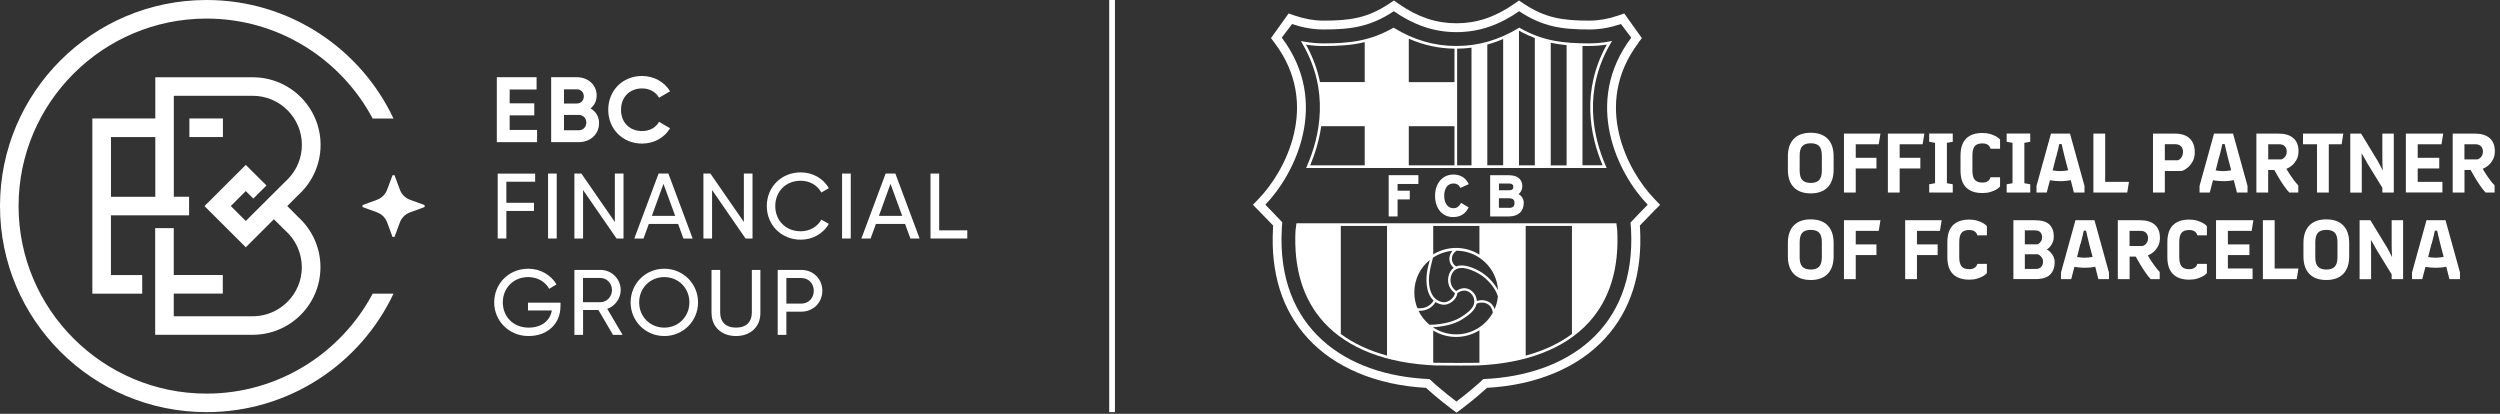 <svg width="435" height="72" viewBox="0 0 435 72" fill="none" xmlns="http://www.w3.org/2000/svg">
<rect x="0" y="0" width="435" height="72" fill="#333333" stroke="none"/>
<path d="M311.09 27.21C311.09 25.89 311.43 24.87 312.12 24.16C312.8 23.45 313.79 23.1 315.07 23.1C316.35 23.1 317.34 23.45 318.02 24.16C318.71 24.87 319.05 25.89 319.05 27.21V29.53C319.05 30.84 318.71 31.86 318.02 32.58C317.34 33.29 316.35 33.65 315.07 33.65C313.79 33.65 312.81 33.3 312.12 32.59C311.43 31.88 311.09 30.86 311.09 29.54V27.21ZM313.14 29.69C313.14 30.45 313.29 30.99 313.6 31.32C313.91 31.66 314.4 31.83 315.07 31.83C315.74 31.83 316.23 31.66 316.54 31.32C316.84 30.99 317 30.44 317 29.69V27.07C317 26.31 316.85 25.76 316.54 25.43C316.24 25.1 315.75 24.93 315.07 24.93C314.39 24.93 313.9 25.1 313.6 25.43C313.3 25.76 313.14 26.31 313.14 27.07V29.69Z" fill="white"/>
<path d="M320.85 33.5V23.25H327.2L326.9 25.1H322.9V27.46H326.5V29.31H322.9V33.5H320.85Z" fill="white"/>
<path d="M328.49 33.5V23.25H334.84L334.54 25.1H330.54V27.46H334.14V29.31H330.54V33.5H328.49Z" fill="white"/>
<path d="M335.68 32.06L336.7 31.88V24.85L335.68 24.67V23.23H339.78V24.67L338.76 24.85V31.88L339.78 32.06V33.5H335.68V32.06Z" fill="white"/>
<path d="M341.13 29.67V27.08C341.13 25.74 341.46 24.74 342.12 24.1C342.77 23.46 343.71 23.14 344.93 23.14C345.44 23.14 345.9 23.2 346.31 23.32C346.7 23.44 347.02 23.57 347.27 23.71C347.52 23.85 347.71 23.98 347.83 24.1L348.01 24.28V25.88H346.34L346.3 25.73C346.28 25.65 346.22 25.54 346.12 25.41C346.03 25.3 345.89 25.19 345.7 25.09C345.52 25 345.27 24.95 344.96 24.95C344.3 24.95 343.84 25.12 343.58 25.46C343.33 25.79 343.2 26.31 343.2 27.01V29.7C343.2 30.4 343.33 30.92 343.58 31.25C343.84 31.59 344.3 31.77 344.96 31.77C345.27 31.77 345.52 31.72 345.7 31.62C345.89 31.52 346.03 31.42 346.12 31.3C346.22 31.17 346.28 31.07 346.3 30.98L346.34 30.84H348.01V32.44L347.83 32.62C347.7 32.75 347.52 32.88 347.27 33.02C347.02 33.16 346.69 33.29 346.31 33.41C345.92 33.53 345.46 33.59 344.93 33.59C343.71 33.59 342.77 33.27 342.12 32.63C341.46 31.99 341.13 31 341.13 29.66V29.67Z" fill="white"/>
<path d="M349.16 32.06L350.18 31.88V24.85L349.16 24.67V23.23H353.26V24.67L352.24 24.85V31.88L353.26 32.06V33.5H349.16V32.06Z" fill="white"/>
<path d="M354.35 33.5V32.35L356.87 23.25H360.18L362.7 32.35V33.5H360.86L360.31 31.34C359.96 31.41 359.65 31.46 359.4 31.48C359.1 31.51 358.79 31.52 358.48 31.52C358.17 31.52 357.88 31.51 357.57 31.48C357.29 31.45 357 31.41 356.69 31.36L356.13 33.5H354.34H354.35ZM357.74 27.35L357.16 29.65C357.38 29.69 357.6 29.72 357.82 29.74C358.02 29.76 358.24 29.77 358.49 29.77C358.7 29.77 358.93 29.76 359.18 29.73C359.34 29.71 359.57 29.68 359.86 29.63L359.26 27.35C359.14 26.86 359.08 26.61 359.08 26.59C359.01 26.32 358.95 26.08 358.9 25.86C358.89 25.79 358.86 25.69 358.84 25.57C358.82 25.45 358.79 25.36 358.78 25.3L358.72 25.07H358.31L358.26 25.3C358.25 25.35 358.22 25.44 358.2 25.57C358.17 25.69 358.15 25.79 358.14 25.86C358.08 26.13 358.02 26.38 357.96 26.59C357.88 26.87 357.82 27.12 357.76 27.35H357.74Z" fill="white"/>
<path d="M364.25 33.5V23.25H366.3V31.65H370.44L370.14 33.5H364.24H364.25Z" fill="white"/>
<path d="M374.62 33.5V23.25H378.42C379.56 23.25 380.42 23.53 381.01 24.09C381.59 24.64 381.89 25.45 381.89 26.5C381.89 27.12 381.77 27.64 381.54 28.06C381.3 28.48 381.05 28.82 380.77 29.06C380.48 29.32 380.22 29.5 380 29.6L379.65 29.75H376.68V33.5H374.62ZM376.68 27.89H378.97L379.11 27.82C379.2 27.78 379.3 27.7 379.41 27.58C379.53 27.46 379.63 27.31 379.71 27.13C379.8 26.94 379.84 26.7 379.84 26.4C379.84 26.01 379.72 25.7 379.49 25.45C379.25 25.21 378.91 25.09 378.45 25.09H376.68V27.89Z" fill="white"/>
<path d="M382.72 33.5V32.35L385.24 23.25H388.55L391.07 32.35V33.5H389.23L388.68 31.34C388.33 31.41 388.02 31.46 387.77 31.48C387.47 31.51 387.16 31.52 386.85 31.52C386.54 31.52 386.25 31.51 385.94 31.48C385.66 31.45 385.37 31.41 385.06 31.36L384.5 33.5H382.71H382.72ZM386.11 27.35L385.53 29.65C385.75 29.69 385.97 29.72 386.19 29.74C386.39 29.76 386.61 29.77 386.86 29.77C387.07 29.77 387.3 29.76 387.55 29.73C387.71 29.71 387.94 29.68 388.23 29.63L387.63 27.35C387.51 26.86 387.45 26.61 387.45 26.59C387.38 26.32 387.32 26.08 387.27 25.86C387.26 25.79 387.23 25.69 387.21 25.57C387.19 25.45 387.16 25.36 387.15 25.3L387.09 25.07H386.68L386.63 25.3C386.62 25.35 386.59 25.44 386.57 25.57C386.54 25.69 386.52 25.79 386.51 25.86C386.45 26.13 386.39 26.38 386.33 26.59C386.25 26.87 386.19 27.12 386.13 27.35H386.11Z" fill="white"/>
<path d="M392.61 33.5V23.25H396.49C397.59 23.25 398.44 23.51 399.04 24.03C399.64 24.55 399.94 25.3 399.94 26.3C399.94 26.88 399.83 27.38 399.61 27.77C399.4 28.15 399.16 28.47 398.88 28.72C398.63 28.94 398.39 29.11 398.16 29.22L397.83 29.37L398.01 29.67C398.16 29.92 398.31 30.17 398.47 30.41C398.64 30.67 398.86 30.98 399.13 31.35C399.35 31.64 399.6 31.94 399.9 32.26V33.5H398.33C398.01 33.16 397.69 32.75 397.38 32.29C397.05 31.81 396.77 31.39 396.55 31.01C396.26 30.52 396.06 30.18 395.96 29.99L395.73 29.58H394.66V33.5H392.61ZM394.67 27.73H396.94L397.1 27.67C397.21 27.63 397.32 27.56 397.42 27.47C397.53 27.38 397.64 27.24 397.74 27.05C397.84 26.88 397.89 26.66 397.89 26.38C397.89 25.98 397.77 25.67 397.54 25.44C397.31 25.21 396.99 25.1 396.57 25.1H394.67V27.73Z" fill="white"/>
<path d="M407.44 25.1H405.21V33.5H403.16V25.1H400.72V23.25H407.74L407.44 25.1Z" fill="white"/>
<path d="M408.95 33.5V23.25H410.83L413.76 28.06C413.83 28.19 413.91 28.32 413.98 28.47L414.25 28.98C414.39 29.25 414.46 29.39 414.48 29.42L414.57 29.61H414.6V29.42C414.58 29.3 414.57 29.14 414.56 28.93C414.56 28.74 414.55 28.51 414.54 28.25C414.54 27.92 414.53 27.67 414.53 27.5V23.25H416.52V33.5H414.53V32.67L411.95 28.47C411.78 28.16 411.68 27.98 411.66 27.94C411.54 27.74 411.43 27.55 411.33 27.37C411.3 27.31 411.25 27.22 411.19 27.12C411.13 27.02 411.09 26.95 411.06 26.91L410.95 26.71H410.91L410.93 27.31C410.94 27.71 410.95 28.16 410.95 28.66V33.51H408.96L408.95 33.5Z" fill="white"/>
<path d="M418.62 33.5V23.25H425.12L424.82 25.1H420.68V27.46H424.43V29.31H420.68V31.64H424.98V33.49H418.63L418.62 33.5Z" fill="white"/>
<path d="M426.77 33.5V23.25H430.65C431.75 23.25 432.6 23.51 433.2 24.03C433.8 24.55 434.1 25.3 434.1 26.3C434.1 26.88 433.99 27.38 433.77 27.77C433.56 28.15 433.32 28.47 433.04 28.72C432.79 28.94 432.55 29.11 432.32 29.22L431.99 29.37L432.17 29.67C432.32 29.92 432.47 30.17 432.63 30.41C432.8 30.67 433.02 30.98 433.29 31.35C433.51 31.64 433.76 31.94 434.06 32.26V33.5H432.49C432.17 33.16 431.85 32.75 431.54 32.29C431.21 31.81 430.93 31.39 430.71 31.01C430.42 30.52 430.22 30.18 430.12 29.99L429.89 29.58H428.82V33.5H426.77ZM431.09 27.73L431.24 27.67C431.35 27.63 431.46 27.56 431.56 27.47C431.67 27.38 431.78 27.24 431.88 27.05C431.98 26.88 432.03 26.66 432.03 26.38C432.03 25.98 431.91 25.67 431.68 25.44C431.45 25.21 431.13 25.1 430.71 25.1H428.81V27.73H431.09Z" fill="white"/>
<path d="M311.09 42.28C311.09 40.96 311.43 39.94 312.12 39.23C312.8 38.52 313.79 38.17 315.07 38.17C316.35 38.17 317.34 38.52 318.02 39.23C318.71 39.94 319.05 40.96 319.05 42.28V44.6C319.05 45.91 318.71 46.93 318.02 47.65C317.34 48.36 316.35 48.72 315.07 48.72C313.79 48.72 312.81 48.37 312.12 47.66C311.43 46.95 311.09 45.93 311.09 44.61V42.28ZM313.14 44.76C313.14 45.52 313.29 46.06 313.6 46.39C313.91 46.73 314.4 46.9 315.07 46.9C315.74 46.9 316.23 46.73 316.54 46.39C316.84 46.06 317 45.51 317 44.76V42.14C317 41.38 316.85 40.83 316.54 40.5C316.24 40.17 315.75 40 315.07 40C314.39 40 313.9 40.17 313.6 40.5C313.3 40.83 313.14 41.38 313.14 42.14V44.76Z" fill="white"/>
<path d="M320.85 48.57V38.32H327.2L326.9 40.17H322.9V42.53H326.5V44.38H322.9V48.57H320.85Z" fill="white"/>
<path d="M331.5 48.57V38.32H337.85L337.55 40.17H333.55V42.53H337.15V44.38H333.55V48.57H331.5Z" fill="white"/>
<path d="M338.84 44.74V42.15C338.84 40.81 339.17 39.81 339.83 39.17C340.48 38.53 341.42 38.21 342.64 38.21C343.15 38.21 343.61 38.27 344.02 38.39C344.41 38.51 344.73 38.64 344.98 38.78C345.23 38.92 345.42 39.05 345.54 39.17L345.72 39.35V40.95H344.05L344.01 40.8C343.99 40.72 343.93 40.61 343.83 40.48C343.74 40.37 343.6 40.26 343.41 40.16C343.23 40.07 342.98 40.02 342.67 40.02C342.01 40.02 341.55 40.19 341.29 40.53C341.04 40.86 340.91 41.38 340.91 42.08V44.77C340.91 45.47 341.04 45.99 341.29 46.32C341.55 46.66 342.01 46.84 342.67 46.84C342.98 46.84 343.23 46.79 343.41 46.69C343.6 46.59 343.74 46.49 343.83 46.37C343.93 46.24 344 46.14 344.01 46.05L344.05 45.91H345.72V47.51L345.54 47.69C345.41 47.82 345.23 47.95 344.98 48.09C344.72 48.23 344.4 48.36 344.02 48.48C343.63 48.6 343.17 48.66 342.64 48.66C341.42 48.66 340.48 48.34 339.83 47.7C339.17 47.06 338.84 46.07 338.84 44.73V44.74Z" fill="white"/>
<path d="M350.33 48.57V38.32H354.04C355.26 38.32 356.12 38.58 356.62 39.09C357.12 39.61 357.36 40.29 357.36 41.12C357.36 41.52 357.3 41.86 357.17 42.16C357.05 42.44 356.91 42.68 356.76 42.86C356.62 43.03 356.49 43.16 356.36 43.26L356.17 43.38V43.42L356.38 43.55C356.51 43.63 356.67 43.77 356.84 43.95C357.02 44.14 357.17 44.37 357.3 44.63C357.44 44.9 357.51 45.24 357.51 45.62C357.51 46.54 357.25 47.26 356.72 47.78C356.2 48.3 355.35 48.56 354.19 48.56H350.34L350.33 48.57ZM354.11 40.08H352.32V42.51H354.55L354.67 42.44C354.76 42.4 354.85 42.33 354.94 42.23C355.03 42.14 355.12 42.01 355.21 41.85C355.29 41.7 355.33 41.5 355.33 41.26C355.33 40.95 355.23 40.67 355.04 40.44C354.85 40.2 354.53 40.09 354.09 40.09L354.11 40.08ZM354.59 44.24H352.32V46.8H354.23C354.65 46.8 354.96 46.68 355.17 46.44C355.39 46.19 355.49 45.89 355.49 45.52C355.49 45.28 355.44 45.08 355.34 44.92C355.25 44.77 355.15 44.64 355.03 44.53C354.92 44.43 354.82 44.35 354.72 44.31L354.58 44.24H354.59Z" fill="white"/>
<path d="M358.61 48.57V47.42L361.13 38.32H364.44L366.96 47.42V48.57H365.12L364.57 46.41C364.22 46.48 363.92 46.53 363.66 46.55C363.36 46.58 363.05 46.59 362.74 46.59C362.43 46.59 362.14 46.58 361.83 46.55C361.55 46.52 361.26 46.48 360.95 46.43L360.39 48.57H358.6H358.61ZM361.99 42.42L361.41 44.72C361.63 44.76 361.85 44.79 362.07 44.81C362.27 44.83 362.49 44.84 362.74 44.84C362.95 44.84 363.18 44.83 363.43 44.8C363.59 44.78 363.82 44.75 364.11 44.7L363.51 42.42C363.39 41.93 363.33 41.68 363.33 41.66C363.26 41.39 363.2 41.15 363.15 40.93C363.14 40.86 363.11 40.76 363.09 40.64C363.06 40.52 363.04 40.43 363.03 40.37L362.97 40.14H362.57L362.52 40.37C362.51 40.42 362.48 40.51 362.46 40.64C362.43 40.77 362.41 40.86 362.4 40.93C362.34 41.21 362.28 41.45 362.22 41.66C362.14 41.94 362.08 42.19 362.02 42.42H361.99Z" fill="white"/>
<path d="M368.5 48.57V38.32H372.38C373.48 38.32 374.33 38.58 374.93 39.1C375.53 39.62 375.83 40.37 375.83 41.37C375.83 41.95 375.72 42.44 375.5 42.84C375.29 43.22 375.05 43.54 374.77 43.79C374.52 44.01 374.28 44.18 374.05 44.29L373.72 44.44L373.9 44.74C374.05 45 374.2 45.24 374.36 45.48C374.53 45.74 374.75 46.05 375.02 46.42C375.24 46.71 375.49 47.01 375.79 47.33V48.57H374.22C373.9 48.23 373.58 47.82 373.27 47.36C372.94 46.88 372.66 46.46 372.44 46.08C372.15 45.59 371.95 45.25 371.85 45.06L371.62 44.65H370.55V48.57H368.5ZM372.82 42.8L372.97 42.74C373.08 42.7 373.19 42.63 373.29 42.54C373.4 42.45 373.51 42.31 373.61 42.12C373.71 41.95 373.76 41.73 373.76 41.45C373.76 41.05 373.64 40.74 373.41 40.51C373.18 40.28 372.86 40.17 372.44 40.17H370.54V42.8H372.82Z" fill="white"/>
<path d="M377.12 44.74V42.15C377.12 40.81 377.45 39.81 378.11 39.17C378.76 38.53 379.7 38.21 380.92 38.21C381.43 38.21 381.89 38.27 382.3 38.39C382.69 38.51 383.01 38.64 383.26 38.78C383.51 38.92 383.7 39.05 383.82 39.17L384 39.35V40.95H382.33L382.29 40.8C382.27 40.72 382.21 40.61 382.11 40.48C382.02 40.37 381.88 40.26 381.69 40.16C381.51 40.07 381.26 40.02 380.95 40.02C380.29 40.02 379.83 40.19 379.57 40.53C379.32 40.86 379.19 41.38 379.19 42.08V44.77C379.19 45.47 379.32 45.99 379.57 46.32C379.83 46.66 380.29 46.84 380.95 46.84C381.26 46.84 381.51 46.79 381.69 46.69C381.88 46.59 382.02 46.49 382.11 46.37C382.21 46.24 382.27 46.14 382.29 46.05L382.33 45.91H384V47.51L383.82 47.69C383.69 47.82 383.51 47.95 383.26 48.09C383.01 48.23 382.68 48.36 382.3 48.48C381.91 48.6 381.45 48.66 380.92 48.66C379.7 48.66 378.76 48.34 378.11 47.7C377.45 47.06 377.12 46.07 377.12 44.73V44.74Z" fill="white"/>
<path d="M385.59 48.57V38.32H392.09L391.79 40.17H387.65V42.53H391.4V44.38H387.65V46.71H391.95V48.56H385.6L385.59 48.57Z" fill="white"/>
<path d="M393.74 48.57V38.32H395.79V46.72H399.93L399.63 48.57H393.73H393.74Z" fill="white"/>
<path d="M400.8 42.28C400.8 40.96 401.14 39.94 401.83 39.23C402.51 38.52 403.5 38.17 404.78 38.17C406.06 38.17 407.05 38.52 407.73 39.23C408.42 39.94 408.76 40.96 408.76 42.28V44.6C408.76 45.91 408.42 46.93 407.73 47.65C407.05 48.36 406.06 48.72 404.78 48.72C403.5 48.72 402.52 48.37 401.83 47.66C401.14 46.95 400.8 45.93 400.8 44.61V42.28ZM402.86 44.76C402.86 45.52 403.01 46.06 403.32 46.39C403.63 46.73 404.12 46.9 404.79 46.9C405.46 46.9 405.95 46.73 406.26 46.39C406.56 46.06 406.72 45.51 406.72 44.76V42.14C406.72 41.38 406.57 40.83 406.26 40.5C405.96 40.17 405.47 40 404.79 40C404.11 40 403.62 40.17 403.32 40.5C403.02 40.83 402.86 41.38 402.86 42.14V44.76Z" fill="white"/>
<path d="M410.57 38.32H412.45L415.38 43.13C415.45 43.26 415.53 43.39 415.6 43.53L415.87 44.05C416.01 44.32 416.08 44.46 416.1 44.49L416.19 44.68H416.22V44.49C416.2 44.37 416.19 44.21 416.18 44C416.18 43.81 416.17 43.58 416.16 43.32C416.16 42.99 416.15 42.74 416.15 42.57V38.32H418.14V48.57H416.15V47.74L413.57 43.54C413.4 43.23 413.31 43.05 413.28 43.01C413.16 42.81 413.05 42.62 412.95 42.44C412.91 42.38 412.87 42.29 412.81 42.19C412.75 42.09 412.71 42.02 412.68 41.98L412.57 41.78H412.53L412.55 42.38C412.56 42.78 412.57 43.23 412.57 43.73V48.58H410.57V38.32Z" fill="white"/>
<path d="M419.69 48.57V47.42L422.21 38.32H425.52L428.04 47.42V48.57H426.2L425.65 46.41C425.3 46.48 425 46.53 424.74 46.55C424.44 46.58 424.13 46.59 423.82 46.59C423.51 46.59 423.22 46.58 422.91 46.55C422.63 46.52 422.34 46.48 422.03 46.43L421.47 48.57H419.68H419.69ZM423.08 42.42L422.5 44.72C422.72 44.76 422.94 44.79 423.16 44.81C423.36 44.83 423.58 44.84 423.83 44.84C424.04 44.84 424.27 44.83 424.52 44.8C424.68 44.78 424.91 44.75 425.2 44.7L424.6 42.42C424.48 41.93 424.42 41.68 424.42 41.66C424.35 41.39 424.29 41.15 424.24 40.93C424.23 40.86 424.2 40.76 424.18 40.64C424.15 40.52 424.13 40.43 424.12 40.37L424.06 40.14H423.66L423.61 40.37C423.6 40.42 423.57 40.51 423.55 40.64C423.52 40.77 423.5 40.86 423.49 40.93C423.43 41.21 423.37 41.45 423.31 41.66C423.23 41.94 423.17 42.19 423.11 42.42H423.08Z" fill="white"/>
<path d="M283.71 38.68C283.79 39.46 283.74 39.43 283.8 39.88C284.72 57.19 272.66 65.35 258.1 65.96C255.87 68.04 253.42 69.87 253.42 69.87C253.42 69.87 250.96 68.04 248.73 65.96C234.16 65.36 222.11 57.18 223.03 39.88C223.08 39.42 223.03 39.45 223.12 38.68C222.28 37.8 220.9 36.35 220.17 35.62C225.39 30.19 231.49 17.79 223.03 6.55L224.82 4.18C226.51 4.76 228.39 5.13 230.28 5.13C235.14 5.13 238.45 4.65 242.53 1.95C245.75 4.18 249.25 5.59 253.43 5.59C257.61 5.59 261.11 4.19 264.33 1.95C268.41 4.65 271.72 5.13 276.58 5.13C278.47 5.13 280.35 4.76 282.05 4.18L283.84 6.55C275.37 17.8 281.47 30.2 286.7 35.62C285.97 36.35 284.59 37.79 283.75 38.68M285.04 7.48L285.68 6.63L282.62 2.34L281.52 2.72C279.87 3.29 278.15 3.59 276.56 3.59C271.93 3.59 268.9 3.14 265.17 0.67L264.3 0.09L263.44 0.69C260.14 2.98 256.95 4.05 253.42 4.05C249.89 4.05 246.71 2.98 243.4 0.69L242.54 0.09L241.67 0.67C237.94 3.14 234.91 3.59 230.28 3.59C228.68 3.59 226.97 3.29 225.32 2.72L224.22 2.34L221.15 6.63L221.79 7.48C229.89 18.25 223.54 29.89 219.05 34.55L218 35.64L219.07 36.71C219.65 37.29 220.67 38.35 221.52 39.24V39.38C221.52 39.47 221.52 39.55 221.5 39.7V39.8C221.08 47.57 223.1 53.96 227.51 58.8C232.18 63.94 239.48 67.01 248.11 67.48C250.25 69.43 252.42 71.04 252.52 71.12L253.44 71.8L254.36 71.11C254.46 71.04 256.62 69.42 258.75 67.48C267.38 67.01 274.68 63.94 279.35 58.8C283.75 53.96 285.78 47.56 285.37 39.8V39.7C285.34 39.55 285.34 39.47 285.34 39.38V39.24C286.19 38.35 287.21 37.29 287.79 36.71L288.86 35.64L287.81 34.55C283.32 29.89 276.97 18.23 285.07 7.48" fill="white"/>
<path d="M233.3 39.31H241.34V61.87C238.23 61.02 235.52 59.76 233.3 58.11V39.3V39.31ZM248.78 45.24C248.65 45.78 248.51 46.24 248.41 46.72C248.04 48.44 248.04 51.02 249.44 52.29C248.96 53.15 248.08 53.64 247 53.64C246.87 53.64 246.74 53.64 246.62 53.61C246.28 52.77 246.09 51.85 246.09 50.88C246.09 48.6 247.14 46.56 248.78 45.23M252.74 43.64C251.9 44.56 252.07 45.9 252.94 46.59C252.74 46.74 252.55 46.94 252.4 47.19C251.76 48.21 251.67 49.92 253.16 51C253.07 51.85 251.93 52.69 251.14 52.59C249.45 52.37 248.66 50.81 248.63 48.88C248.61 47.45 249.01 46.2 249.33 44.84C250.32 44.18 251.49 43.75 252.74 43.64ZM249.38 39.31H257.42V44.3C256.24 43.57 254.85 43.14 253.37 43.14C251.89 43.14 250.55 43.55 249.38 44.26V39.3V39.31ZM260.64 50.46C259.95 49.14 258.7 47.89 257.5 47.22C256.23 46.51 254.56 45.86 253.36 46.36C252.45 45.79 252.29 44.37 253.44 43.62C257.28 43.65 260.42 46.66 260.65 50.46M265.47 39.31H273.52V58.12C271.29 59.77 268.59 61.03 265.47 61.88V39.31ZM260.06 53.79C259.56 52.25 257.96 52.02 256.97 52.37C256.96 52.1 256.89 51.82 256.77 51.53C256.38 50.61 255.05 49.48 253.37 50.64C252.14 49.71 252.21 48.29 252.76 47.43C253.61 46.09 255.53 46.62 257.29 47.61C258.72 48.41 260.21 50.07 260.63 51.58C260.56 52.36 260.36 53.11 260.06 53.8M253.37 58.18C251.87 58.18 250.47 57.72 249.31 56.94C250.85 56.87 252.89 56.48 254.16 55.72C255.39 54.99 256.69 54.07 256.93 52.85C257.82 52.4 259.53 52.61 259.75 54.41C258.51 56.65 256.12 58.18 253.37 58.18ZM257.43 63.11C257.29 63.11 257.15 63.13 257 63.13C254.98 63.16 252.67 63.15 250.13 63.13H249.81C249.67 63.13 249.52 63.11 249.38 63.1V57.51C250.55 58.22 251.91 58.63 253.37 58.63C254.83 58.63 256.24 58.2 257.42 57.47V63.11H257.43ZM246.82 54.08H247C248.2 54.08 249.22 53.53 249.78 52.56C250.14 52.79 250.57 52.95 251.08 53.02C252.09 53.15 253.5 52.15 253.58 51C254.97 50.02 256.04 50.91 256.37 51.68C257.01 53.21 255.66 54.31 253.93 55.34C252.59 56.14 250.26 56.52 248.74 56.51C247.94 55.85 247.28 55.02 246.82 54.07M225.55 39.06C225.53 39.32 225.51 39.45 225.49 39.59C225.47 39.71 225.45 39.84 225.42 40.08C225.08 46.74 226.74 52.12 230.36 56.09C234.51 60.64 241.23 63.24 249.81 63.59H250.14C251.57 63.59 252.92 63.61 254.19 63.61C255.19 63.61 256.13 63.61 257.02 63.59C265.59 63.24 272.31 60.64 276.46 56.09C280.08 52.12 281.74 46.74 281.4 40.07C281.38 39.84 281.36 39.71 281.34 39.59C281.32 39.45 281.3 39.32 281.28 39.06L281.26 38.85H225.58L225.56 39.06H225.55Z" fill="white"/>
<path d="M227.24 7.77C228.28 7.93 229.3 8.01 230.27 8.01C232.95 8.01 235.25 7.87 237.46 7.33V14.28H229.68C229.25 12.16 228.47 9.97 227.24 7.76M237.46 28.77H227.97C228.79 26.81 229.53 24.5 229.89 21.96H237.46V28.77ZM245.13 21.96H253.08V28.77H245.13V21.96ZM245.13 6.73C247.69 7.85 250.31 8.43 253.08 8.47V14.29H245.13V6.73ZM253.54 8.47C254.39 8.47 255.21 8.4 256.04 8.29V28.77H253.54V8.47ZM258.79 7.75C259.72 7.5 260.64 7.18 261.55 6.78V28.76H258.79V7.75ZM264.31 5.37C264.31 5.37 264.33 5.37 264.34 5.35C265.27 5.87 266.17 6.28 267.06 6.63V28.77H264.3V5.37H264.31ZM269.83 7.44C270.72 7.63 271.64 7.77 272.59 7.86V28.78H269.83V7.44ZM275.35 8C275.74 8 276.14 8 276.55 8C277.54 8 278.56 7.92 279.59 7.75C275.1 15.8 276.65 23.55 278.85 28.76H275.35V8ZM227.41 28.91L227.27 29.23H279.56L279.42 28.91C277.15 23.7 275.45 15.77 280.24 7.56L280.5 7.12L280 7.22C278.84 7.44 277.68 7.55 276.56 7.55C271.89 7.55 268.42 7.11 264.47 4.88L264.35 4.81L264.23 4.88C260.76 6.98 257.22 8 253.4 8C249.58 8 246.06 6.98 242.59 4.88L242.48 4.81L242.36 4.88C238.41 7.11 234.94 7.55 230.27 7.55C229.18 7.55 228.03 7.44 226.84 7.23L226.35 7.14L226.6 7.57C231.39 15.76 229.68 23.69 227.41 28.9" fill="white"/>
<path d="M246.8 32.01V30.48H241.63V37.66H243.18V34.7H245.3V33.18H243.18V32.01H246.8Z" fill="white"/>
<path d="M252.87 31.92C253.43 31.92 253.83 32.16 254.09 32.64L254.12 32.7L255.56 32.04L255.53 31.97C255.02 30.92 254.11 30.37 252.89 30.37C251.01 30.37 249.7 31.89 249.7 34.07C249.7 36.25 250.93 37.77 252.84 37.77C254.09 37.77 254.98 37.22 255.51 36.14L255.54 36.08L254.23 35.3L254.19 35.37C253.82 35.99 253.47 36.23 252.88 36.23C251.93 36.23 251.29 35.37 251.29 34.08C251.29 32.79 251.89 31.93 252.87 31.93" fill="white"/>
<path d="M262.6 36.16H260.81V34.5H262.6C263.23 34.5 263.53 34.76 263.53 35.33C263.53 35.9 263.21 36.17 262.6 36.17M260.82 31.93H262.53C263.23 31.93 263.32 32.25 263.32 32.52C263.32 32.91 263.08 33.11 262.6 33.11H260.82V31.93ZM264.89 32.42C264.89 31.21 264.03 30.49 262.59 30.49H259.29V37.66H262.56C264.17 37.66 265.13 36.78 265.13 35.32C265.13 34.64 264.8 34.08 264.22 33.77C264.64 33.46 264.88 32.98 264.88 32.42" fill="white"/>
<path d="M93.452 22.609V24.735H86.447V13.435H93.365V15.572H88.68V17.979H92.964V20.072H88.68V22.609H93.452Z" fill="white"/>
<path d="M102.018 21.319C102.018 20.56 101.465 19.996 100.706 19.996H98.136V22.663H100.706C101.465 22.663 102.018 22.1 102.018 21.319ZM98.136 15.528V18.012H100.37C101.064 18.012 101.585 17.48 101.585 16.775C101.585 16.07 101.086 15.539 100.37 15.539H98.136V15.528ZM104.231 21.46C104.231 23.401 102.658 24.735 100.706 24.735H95.903V13.435H100.37C102.279 13.435 103.818 14.726 103.818 16.613C103.818 17.578 103.417 18.337 102.756 18.868C103.656 19.389 104.241 20.267 104.241 21.449L104.231 21.46Z" fill="white"/>
<path d="M105.835 19.096C105.835 15.789 108.297 13.219 111.724 13.219C113.795 13.219 115.627 14.27 116.592 15.886L114.673 17.003C114.12 16.005 113.025 15.387 111.734 15.387C109.511 15.387 108.058 16.927 108.058 19.107C108.058 21.286 109.511 22.805 111.734 22.805C113.025 22.805 114.142 22.186 114.673 21.2L116.592 22.317C115.638 23.932 113.806 24.984 111.724 24.984C108.297 24.984 105.835 22.403 105.835 19.107V19.096Z" fill="white"/>
<path d="M88.106 31.62V35.286H92.91V36.706H88.106V41.499H86.599V30.211H93.116V31.62H88.106Z" fill="white"/>
<path d="M96.868 30.2H95.36V41.499H96.868V30.2Z" fill="white"/>
<path d="M108.492 30.2V41.499H107.278L101.455 33.063V41.499H99.947V30.2H101.162L106.985 38.626V30.2H108.492Z" fill="white"/>
<path d="M117.482 37.563L115.443 31.989L113.426 37.563H117.493H117.482ZM117.991 38.962H112.895L111.973 41.499H110.368L114.597 30.2H116.3L120.518 41.499H118.913L117.991 38.962Z" fill="white"/>
<path d="M130.939 30.2V41.499H129.724L123.901 33.063V41.499H122.394V30.2H123.608L129.432 38.626V30.2H130.939Z" fill="white"/>
<path d="M133.422 35.85C133.422 32.596 135.884 29.994 139.343 29.994C141.425 29.994 143.268 31.078 144.222 32.737L142.91 33.496C142.271 32.26 140.893 31.447 139.332 31.447C136.675 31.447 134.897 33.366 134.897 35.85C134.897 38.333 136.675 40.241 139.332 40.241C140.883 40.241 142.26 39.439 142.91 38.214L144.222 38.951C143.279 40.61 141.436 41.705 139.343 41.705C135.884 41.705 133.422 39.092 133.422 35.85Z" fill="white"/>
<path d="M148.029 30.2H146.521V41.499H148.029V30.2Z" fill="white"/>
<path d="M156.986 37.563L154.947 31.989L152.93 37.563H156.996H156.986ZM157.506 38.962H152.41L151.488 41.499H149.883L154.101 30.2H155.793L160.011 41.499H158.406L157.484 38.962H157.506Z" fill="white"/>
<path d="M168.307 40.079V41.499H161.909V30.2H163.416V40.079H168.307Z" fill="white"/>
<path d="M97.518 53.341C97.518 56.214 95.382 58.47 91.966 58.47C88.55 58.47 85.991 55.835 85.991 52.614C85.991 49.394 88.485 46.758 91.934 46.758C94.059 46.758 95.903 47.875 96.835 49.491L95.545 50.25C94.905 49.036 93.528 48.212 91.923 48.212C89.299 48.212 87.488 50.153 87.488 52.614C87.488 55.076 89.288 57.006 91.988 57.006C94.33 57.006 95.729 55.715 96.022 54.024H91.869V52.668H97.529V53.341H97.518Z" fill="white"/>
<path d="M101.444 52.582H104.469C105.586 52.582 106.486 51.627 106.486 50.467C106.486 49.307 105.586 48.363 104.469 48.363H101.444V52.582ZM104.122 53.937H101.455V58.264H99.947V46.965H104.48C106.421 46.965 108.004 48.526 108.004 50.467C108.004 51.953 107.017 53.254 105.662 53.742L108.329 58.264H106.66L104.122 53.937Z" fill="white"/>
<path d="M119.954 52.614C119.954 50.131 118.056 48.212 115.584 48.212C113.112 48.212 111.214 50.131 111.214 52.614C111.214 55.097 113.112 57.006 115.584 57.006C118.056 57.006 119.954 55.087 119.954 52.614ZM109.728 52.614C109.728 49.361 112.298 46.758 115.584 46.758C118.87 46.758 121.461 49.361 121.461 52.614C121.461 55.867 118.87 58.47 115.584 58.47C112.298 58.47 109.728 55.856 109.728 52.614Z" fill="white"/>
<path d="M123.804 54.468V46.965H125.311V54.403C125.311 55.965 126.254 57.006 128.065 57.006C129.876 57.006 130.82 55.976 130.82 54.403V46.965H132.305V54.468C132.305 56.919 130.538 58.47 128.065 58.47C125.593 58.47 123.814 56.919 123.814 54.468H123.804Z" fill="white"/>
<path d="M141.598 50.597C141.598 49.307 140.677 48.374 139.429 48.374H136.827V52.831H139.429C140.677 52.831 141.598 51.877 141.598 50.608V50.597ZM143.084 50.597C143.084 52.647 141.511 54.23 139.429 54.23H136.827V58.264H135.32V46.965H139.429C141.511 46.965 143.084 48.526 143.084 50.597Z" fill="white"/>
<path d="M64.846 51.096C59.348 61.43 48.461 68.489 35.936 68.489C17.903 68.489 3.231 53.85 3.231 35.86C3.231 17.871 17.903 3.231 35.936 3.231C48.45 3.231 59.348 10.291 64.846 20.625H68.468C62.731 8.436 50.315 0 35.936 0C16.092 0 0 16.06 0 35.86C0 55.661 16.092 71.71 35.936 71.71C50.326 71.71 62.731 63.273 68.468 51.096H64.846Z" fill="white"/>
<path d="M65.627 36.956L63.078 36.023V35.687L65.616 34.754C66.418 34.451 67.058 33.822 67.362 33.008L68.305 30.482H68.641L69.585 33.019C69.888 33.822 70.517 34.462 71.331 34.754L73.879 35.687V36.023L71.331 36.956C70.528 37.259 69.888 37.888 69.585 38.691L68.641 41.228H68.305L67.362 38.691C67.058 37.888 66.429 37.248 65.616 36.956H65.627Z" fill="white"/>
<path d="M27.023 34.245H19.313V23.846H27.023V34.245ZM51.877 37.747L49.979 35.85L51.985 33.854C54.317 31.707 55.781 28.628 55.781 25.212C55.781 18.716 50.499 13.446 43.982 13.446H27.023V20.614H16.07V51.096H24.745V47.864H19.302V37.465H32.9V34.234H30.243V16.667H43.972C48.689 16.667 52.527 20.495 52.527 25.201C52.527 27.467 51.649 29.571 50.077 31.176L49.957 31.295C49.892 31.349 49.838 31.425 49.773 31.48L49.719 31.523L49.675 31.566L47.669 33.562L44.21 37.01L42.768 38.452L40.155 35.85L42.768 33.247L44.08 34.548L46.368 32.271L45.056 30.97L42.768 28.693L40.48 30.97L37.867 33.583L35.578 35.86L37.867 38.138L42.768 43.028L47.658 38.148L49.556 40.035L49.61 40.09L49.675 40.144C51.475 41.76 52.517 44.069 52.517 46.498C52.517 51.204 48.678 55.032 43.961 55.032H30.233V51.085H38.767V47.854H30.233V39.699H27.001V58.253H43.961C50.478 58.253 55.759 52.983 55.759 46.487C55.759 43.017 54.252 39.894 51.855 37.736L51.877 37.747Z" fill="white"/>
<path d="M38.788 20.614H32.954V23.846H38.788V20.614Z" fill="white"/>
<path d="M194 0H193V71.71H194V0Z" fill="white"/>
</svg>

